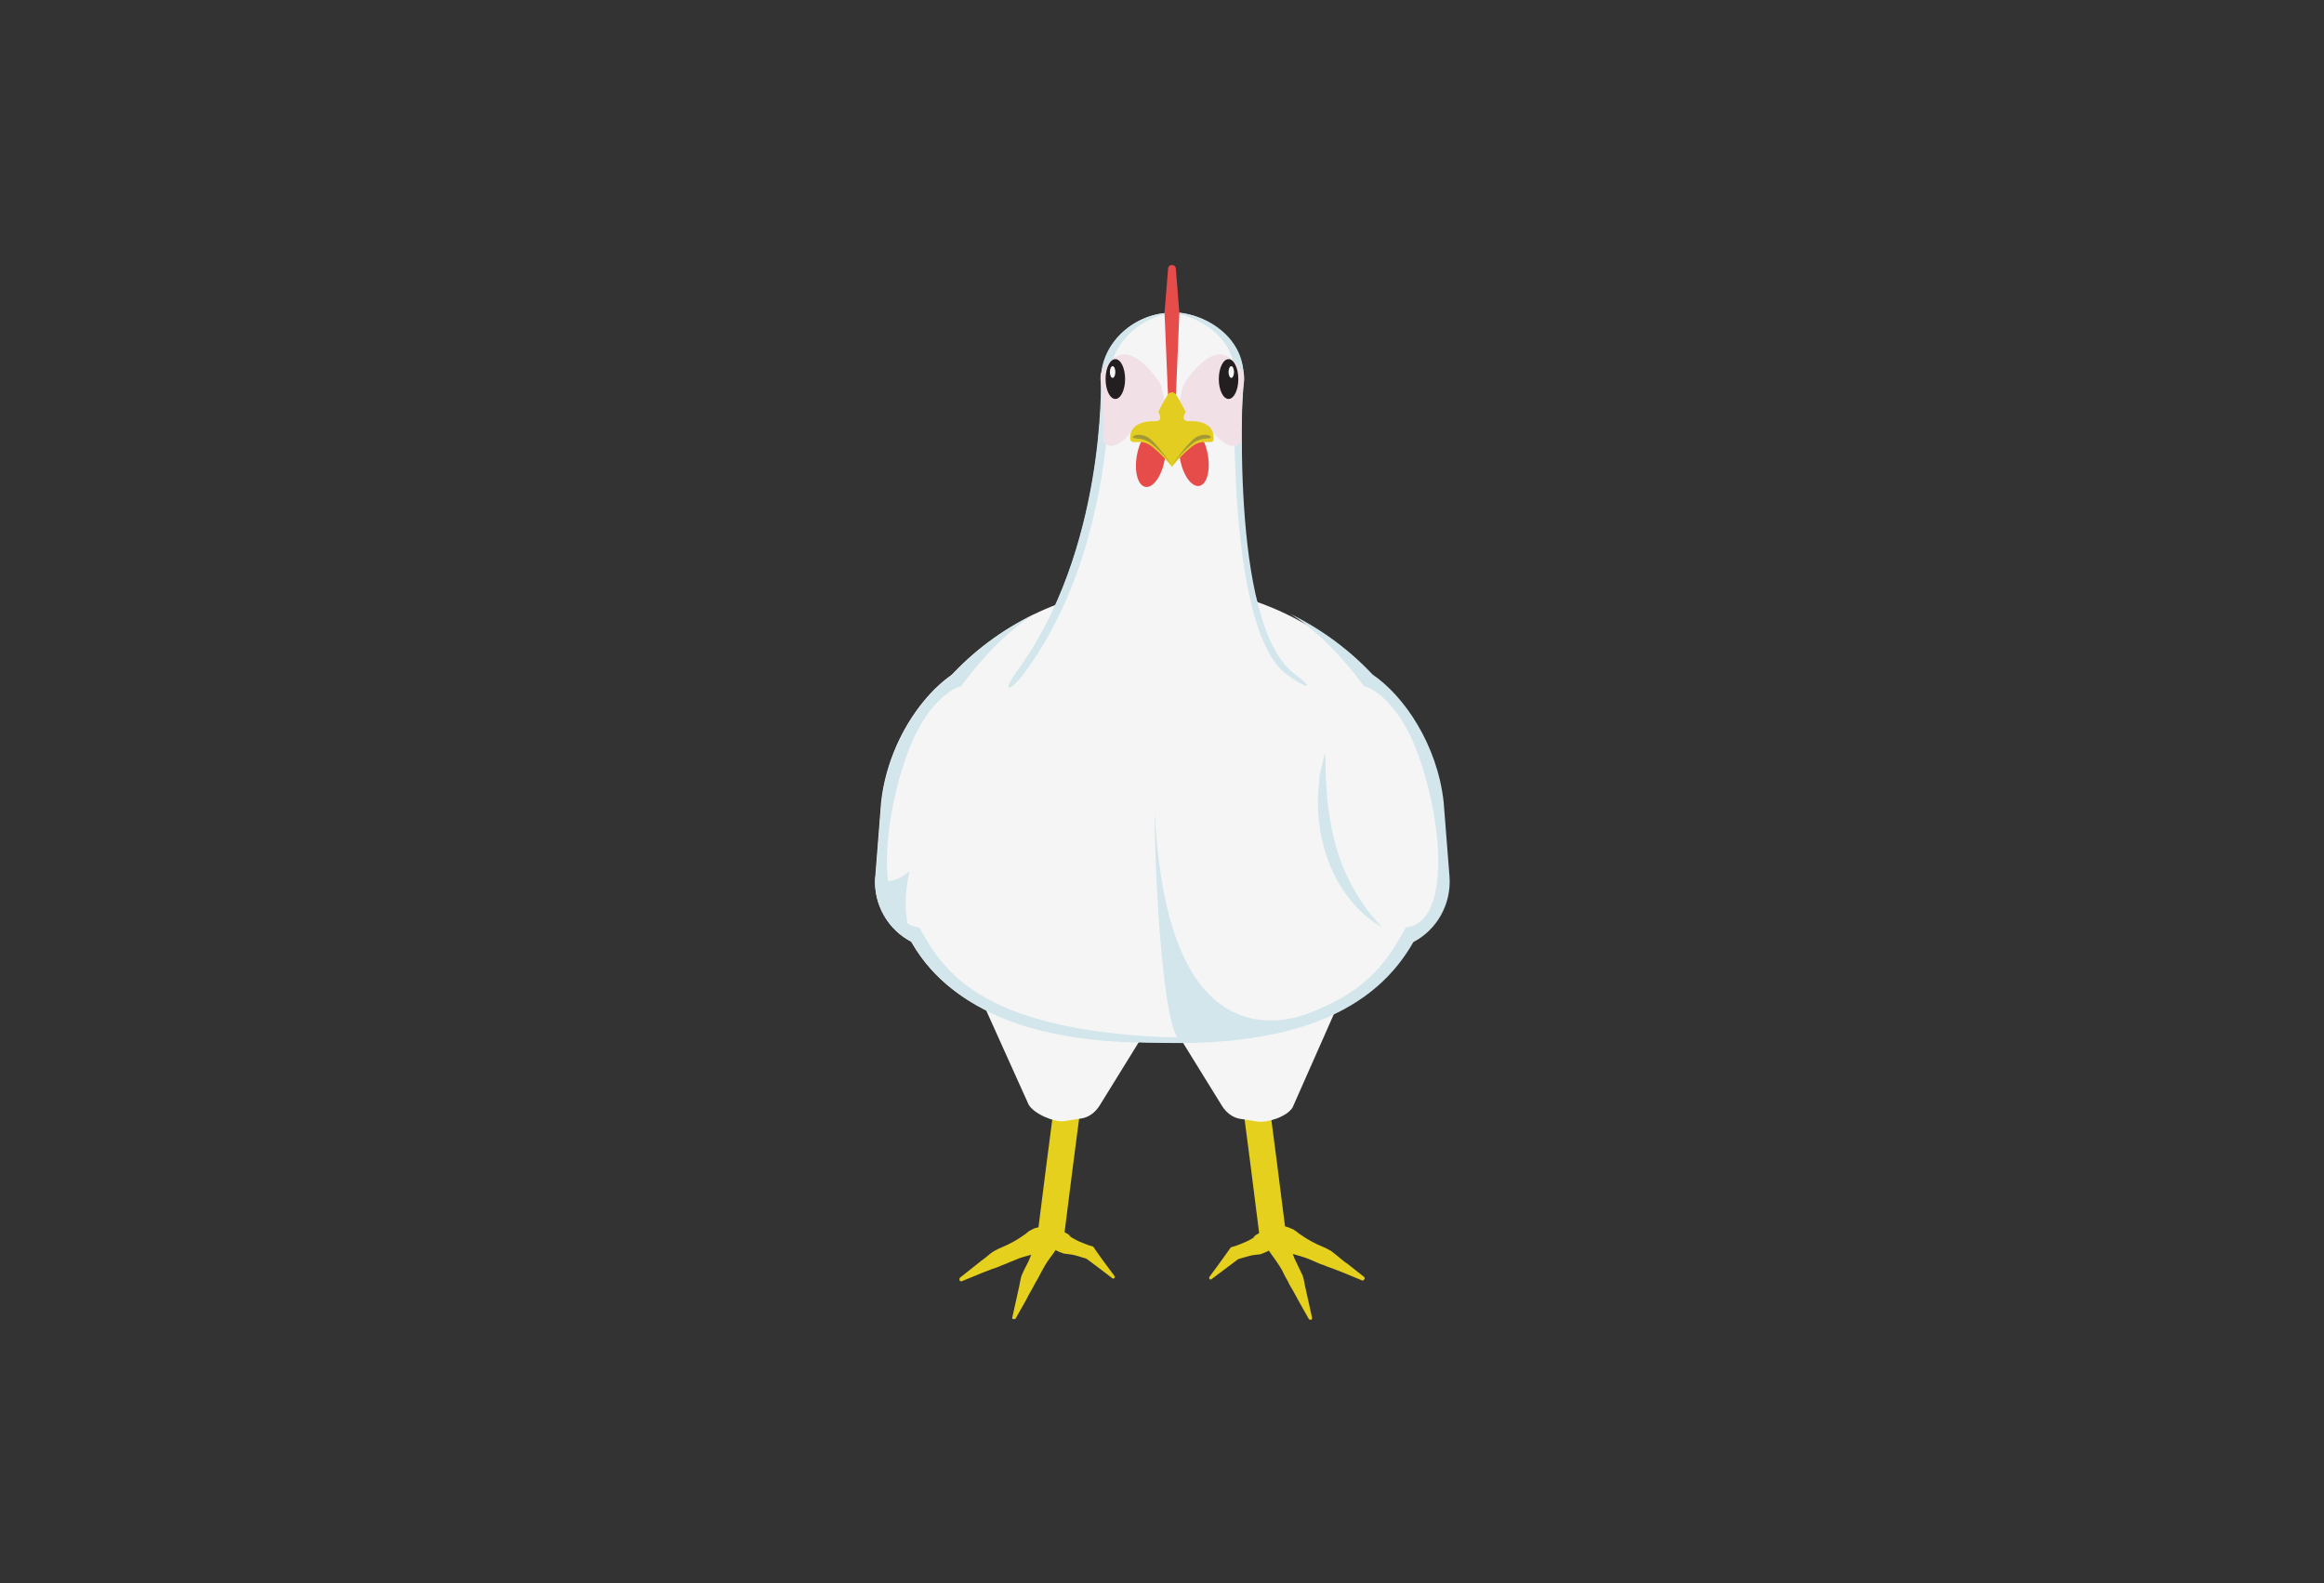 <?xml version="1.0" encoding="utf-8"?>
<!-- Generator: Adobe Illustrator 24.0.3, SVG Export Plug-In . SVG Version: 6.00 Build 0)  -->
<svg version="1.1" xmlns="http://www.w3.org/2000/svg" xmlns:xlink="http://www.w3.org/1999/xlink" x="0px" y="0px"
	 viewBox="0 0 595.3 405.6" style="enable-background:new 0 0 595.3 405.6;" xml:space="preserve">
<rect x="0" y="0" width="595.3" height="405.6" fill="#333333" stroke="none"/>
<style type="text/css">
	.st0{fill:none;stroke:#E5D01D;stroke-width:6.79;stroke-miterlimit:10;}
	.st1{fill:#E5D01D;}
	.st2{fill:#F5F5F5;}
	.st3{fill:#D2E6EB;}
	.st4{fill:#E54C4A;}
	.st5{fill:#F2E0E7;}
	.st6{fill:#231F20;}
	.st7{fill:#E2CD20;}
	.st8{fill:#A49834;}
</style>
<g id="Body">
	<path class="st0" d="M321.1,278.8c0.4,1.4,5.2,39.8,5.2,39.8"/>
	<g>
		<path class="st1" d="M348.9,328l-5.1-2.1c-0.9-0.3-1.7-0.7-2.6-1c-0.9-0.3-1.7-0.6-2.6-1l0.2,0.1c-0.7-0.2-1.5-0.6-2.2-0.9
			c-0.7-0.3-1.4-0.6-2.2-0.9c-1.5-0.5-3-0.9-4.5-1.3l-0.2-0.1c-0.5-0.2-1-0.3-1.5-0.6c-0.5-0.2-0.9-0.5-1.3-0.9
			c-0.4-0.3-0.8-0.8-1-1.4c-0.3-0.6-0.5-1.4-0.5-2.5c0-0.1,0.1-0.2,0.1-0.2c0.9-0.6,1.7-0.9,2.4-1c0.7-0.1,1.2-0.1,1.8,0.1
			c0.5,0.2,1,0.4,1.5,0.6c0.5,0.3,0.9,0.6,1.3,0.9l-0.2-0.1c1.3,0.9,2.6,1.8,4,2.5c0.7,0.4,1.4,0.7,2.1,1c0.7,0.3,1.4,0.6,2.1,1
			l0.2,0.1c0.8,0.5,1.4,1.1,2.2,1.7c0.7,0.6,1.4,1.2,2.2,1.7l4.3,3.4c0.2,0.1,0.2,0.4,0.1,0.6C349.2,328.1,349,328.1,348.9,328z"/>
	</g>
	<g>
		<path class="st1" d="M335.2,337.8l-2.7-4.8c-0.4-0.8-0.9-1.6-1.3-2.4c-0.5-0.8-1-1.6-1.3-2.4l0.1,0.2c-0.4-0.7-0.8-1.3-1.1-2
			c-0.3-0.7-0.7-1.4-1.1-2c-0.8-1.3-1.8-2.6-2.7-3.9l-0.1-0.2c-0.3-0.4-0.6-0.9-0.8-1.4c-0.2-0.5-0.4-1-0.5-1.5
			c-0.1-0.5-0.1-1.1,0.1-1.8c0.2-0.7,0.5-1.4,1.2-2.2c0.1-0.1,0.2-0.1,0.3-0.1c1.1,0.1,1.9,0.4,2.5,0.7c0.6,0.3,1,0.7,1.3,1.2
			c0.3,0.4,0.5,0.9,0.7,1.4c0.2,0.5,0.3,1,0.4,1.6l-0.1-0.2c0.5,1.5,0.9,3,1.5,4.4c0.3,0.7,0.7,1.4,1,2.1c0.3,0.7,0.7,1.4,1,2.1
			l0.1,0.2c0.3,0.9,0.4,1.8,0.6,2.7c0.2,0.9,0.4,1.8,0.6,2.7l1.2,5.4c0,0.2-0.1,0.5-0.3,0.5C335.5,338.1,335.3,338,335.2,337.8z"/>
	</g>
	<g>
		<path class="st1" d="M309.8,327.1c1.8-2.4,3.5-4.8,5.3-7.3c0.1-0.2,0.3-0.3,0.5-0.4l0.2,0c1-0.3,2-0.7,2.9-1.1
			c1-0.4,1.9-0.9,2.8-1.5L321,317c0.3-0.3,0.6-0.6,1-0.8c0.3-0.2,0.7-0.4,1.1-0.5c0.4-0.1,0.8-0.2,1.4-0.1c0.5,0.1,1.1,0.3,1.9,0.8
			c0.1,0,0.1,0.1,0.1,0.2c0.1,0.9,0,1.5-0.2,2.1c-0.2,0.5-0.4,0.9-0.7,1.2c-0.3,0.3-0.6,0.5-1,0.7c-0.4,0.2-0.8,0.3-1.2,0.5
			l-0.5,0.2c-1,0.1-2.1,0.2-3.1,0.5c-1,0.3-2,0.5-3,0.9l0.7-0.4c-2.4,1.8-4.8,3.6-7.2,5.4c-0.2,0.1-0.4,0.1-0.5-0.1
			C309.7,327.4,309.7,327.2,309.8,327.1z"/>
	</g>
	<path class="st0" d="M274.1,278.8c-0.4,1.4-5.2,39.8-5.2,39.8"/>
	<g>
		<path class="st1" d="M245.9,327.3l4.3-3.4c0.7-0.6,1.4-1.1,2.2-1.7c0.7-0.6,1.4-1.2,2.2-1.7l0.2-0.1c0.7-0.4,1.4-0.7,2.1-1
			c0.7-0.3,1.4-0.6,2.1-1c1.4-0.7,2.7-1.6,4-2.5l-0.2,0.1c0.4-0.3,0.8-0.7,1.3-0.9c0.5-0.3,0.9-0.5,1.5-0.6c0.5-0.2,1.1-0.2,1.8-0.1
			c0.7,0.1,1.4,0.4,2.4,1c0.1,0.1,0.1,0.2,0.1,0.2c0,1.1-0.2,1.9-0.5,2.5c-0.3,0.6-0.6,1.1-1,1.4c-0.4,0.3-0.9,0.6-1.3,0.9
			c-0.5,0.2-1,0.4-1.5,0.6l-0.2,0.1c-1.5,0.4-3.1,0.8-4.5,1.3c-0.7,0.3-1.4,0.6-2.2,0.9c-0.7,0.3-1.4,0.6-2.2,0.9l0.2-0.1
			c-0.8,0.4-1.7,0.7-2.6,1c-0.9,0.3-1.7,0.7-2.6,1l-5.1,2.1c-0.2,0.1-0.5,0-0.6-0.2C245.7,327.6,245.8,327.4,245.9,327.3z"/>
	</g>
	<g>
		<path class="st1" d="M259.3,337.5l1.2-5.4c0.2-0.9,0.4-1.8,0.6-2.7c0.2-0.9,0.3-1.8,0.6-2.7l0.1-0.2c0.3-0.7,0.6-1.4,1-2.1
			c0.4-0.7,0.7-1.4,1-2.1c0.6-1.4,1.1-2.9,1.5-4.4l-0.1,0.2c0.1-0.5,0.2-1.1,0.4-1.6c0.2-0.5,0.4-1,0.7-1.4c0.3-0.5,0.7-0.9,1.3-1.2
			c0.6-0.3,1.3-0.6,2.5-0.7c0.1,0,0.2,0,0.3,0.1c0.7,0.9,1.1,1.6,1.2,2.2c0.2,0.7,0.2,1.2,0.1,1.8c-0.1,0.5-0.3,1-0.5,1.5
			c-0.2,0.5-0.5,0.9-0.8,1.4l-0.1,0.2c-0.9,1.3-1.9,2.5-2.7,3.9c-0.4,0.7-0.8,1.4-1.1,2c-0.4,0.7-0.7,1.4-1.1,2l0.1-0.2
			c-0.4,0.8-0.9,1.6-1.3,2.4c-0.5,0.8-0.9,1.6-1.3,2.4l-2.7,4.8c-0.1,0.2-0.4,0.3-0.6,0.2C259.3,337.9,259.2,337.7,259.3,337.5z"/>
	</g>
	<g>
		<path class="st1" d="M285,327.5c-2.4-1.8-4.8-3.7-7.2-5.4l0.7,0.4c-1-0.3-2-0.6-3-0.9c-1-0.3-2.1-0.3-3.1-0.5l-0.5-0.2
			c-0.4-0.1-0.8-0.3-1.2-0.5c-0.4-0.2-0.7-0.4-1-0.7c-0.3-0.3-0.6-0.6-0.7-1.2c-0.2-0.5-0.3-1.1-0.2-2.1c0-0.1,0.1-0.2,0.1-0.2
			c0.8-0.5,1.4-0.7,1.9-0.8c0.5-0.1,1,0,1.4,0.1c0.4,0.1,0.8,0.3,1.1,0.5c0.4,0.2,0.7,0.5,1,0.8l-0.5-0.2c0.9,0.5,1.8,1.1,2.8,1.5
			c1,0.4,1.9,0.8,2.9,1.1l0.2,0c0.2,0.1,0.4,0.2,0.5,0.4c1.7,2.5,3.5,4.9,5.3,7.3c0.1,0.2,0.1,0.4-0.1,0.5
			C285.3,327.6,285.1,327.6,285,327.5z"/>
	</g>
	<path class="st2" d="M252.1,257.7l11.4,25.3c1.5,2.5,6.9,4.6,9.1,4.2l4.5-0.7c1.8-0.3,3.5-1.5,4.7-3.5l10.2-16.5"/>
	<path class="st2" d="M342.6,257.7l-11.5,26c-1.5,2.5-6.8,4-9,3.6l-4.5-0.7c-1.8-0.3-3.5-1.5-4.7-3.5l-10.2-16.5"/>
	<g>
		<path class="st2" d="M368.8,217.9c0,9.4-7.7,23.5-7.7,23.5c-10.8,19-34.2,25.2-63.8,25.2c-29.5,0-52.8-6.2-63.7-25
			c0,0-7.8-14.2-7.8-23.6c0-37.6,32-68,71.4-68S368.8,180.4,368.8,217.9z"/>
	</g>
	<g>
		<path class="st2" d="M240.1,243.1L240.1,243.1c-9.5-0.7-16.6-9.1-15.9-18.5l1.5-19.1c2.2-20.2,17.5-36.4,26.9-35.7l-7.9,13.3
			c9.5,0.7,16.6,9.1,15.9,18.5l-2,25.5C257.9,236.7,249.6,243.9,240.1,243.1z"/>
		<path class="st3" d="M233.7,241.4c-6.1-3-10.1-9.6-9.5-16.8c0,0,3.4,3.3,8.8-1.5C230.1,235.3,234.4,241.7,233.7,241.4z"/>
		<path class="st2" d="M354.6,243.1L354.6,243.1c9.5-0.7,16.6-9.1,15.9-18.5l-1.5-19.1c-2.2-20.2-17.5-36.4-26.9-35.7l7.9,13.3
			c-9.5,0.7-16.6,9.1-15.9,18.5l2,25.5C336.8,236.7,345.1,243.9,354.6,243.1z"/>
	</g>
	<g>
		<path class="st3" d="M339.4,192.8c0.2,2.1,0.1,4.1,0.2,6.2l0.2,3c0.1,1,0.1,2,0.2,3c0.1,1,0.2,2,0.4,3c0.1,1,0.3,2,0.5,3
			c0.3,2,0.8,3.9,1.3,5.8c1.1,3.8,2.6,7.5,4.6,11c2,3.5,4.3,6.8,7.3,9.7c-3.7-1.9-6.8-5-9.3-8.4c-2.5-3.4-4.3-7.4-5.5-11.4
			c-0.3-1-0.5-2.1-0.8-3.1c-0.1-0.5-0.2-1-0.3-1.6l-0.2-1.6c-0.3-2.1-0.4-4.2-0.4-6.3c0-2.1,0.3-4.2,0.4-6.3
			C338.5,196.8,338.9,194.8,339.4,192.8z"/>
	</g>
	<path class="st3" d="M371.3,224.6l-1.5-19.1c-1.6-14.7-10.1-27.2-18.2-32.7c-6-6.4-13.2-11.7-21.2-15.6c5.8,3.4,12.8,10.1,19,18.6
		c3.6,0.8,9.6,6.3,13.3,16c6.9,17.8,9.2,44.6-2.6,45.8c-6.8,12.3-16.4,29.6-79.8,28.4c52.3,5.5,72.7-8.8,81.7-24.6c0,0,0,0,0.1-0.1
		C368,238.2,371.8,231.7,371.3,224.6z"/>
	<path class="st3" d="M224.3,224.6l1.5-19.1c1.6-14.7,10.1-27.2,18.2-32.7c6-6.4,13.2-11.7,21.2-15.6c-5.8,3.4-12.8,10.1-19,18.6
		c-3.6,0.8-9.6,6.3-13.3,16c-6.9,17.8-9.2,44.6,2.6,45.8c6.8,12.3,17.5,29.5,80.9,28.3c-52.3,5.5-73.8-8.8-82.8-24.6
		c0,0,0,0-0.1-0.1C227.6,238.2,223.7,231.7,224.3,224.6z"/>
	<path class="st3" d="M295.8,208.2c-0.3,4.9,1.5,58.3,6.9,58.3c22.3,0,40.8-10.7,40.8-10.7S299.6,285.5,295.8,208.2z"/>
</g>
<g id="Head">
	<path class="st2" d="M260.5,172.1c22.9-31.2,21.6-74.9,21.6-74.9c0-9.5,8.7-17.1,18.2-17.1c0,0,0.1,0,0.1,0c0,0,0.1,0,0.1,0
		c8.9,0,17.2,6.8,18.1,15.6c0.1,0.5,0.1,1,0.1,1.6c0,0-0.8,6.3-0.7,15.9c0.2,16.7-1.4,39.2,13.2,59c8.2,11.1-22.1,8.8-35.3,1.2
		C282.6,180.9,252.3,183.2,260.5,172.1z"/>
	<g>
		<path class="st3" d="M260.4,172.1c22.9-31.2,21.6-74.9,21.6-74.9c0-9.5,8.7-17.1,18.2-17.1c0,0,0.1,0,0.1,0c0,0,0.1,0,0.1,0
			c0.4,0,0.7,0,1,0c-9.1,0.5-17.2,8-17.2,17.1c0,0,1.4,43.7-21.6,74.9C258.9,177.2,256.3,177.8,260.4,172.1z"/>
	</g>
	<g>
		<path class="st3" d="M331.7,172.7c-17.2-12.5-13.2-76.7-13.2-76.7c0-9.5-9.5-16.1-19-16.1c0,0-0.1,0-0.1,0c0,0-0.1,0-0.1,0
			c-0.4,0-0.7,0-1,0c9.1,0.5,18,6.9,18,16.1c0,0-2.6,64.9,13.2,76.7C334.6,176.5,337.3,176.9,331.7,172.7z"/>
	</g>
	<path class="st4" d="M300.2,67.9L300.2,67.9c-0.6,0-1,0.4-1,1l-0.9,11.2l0.9,21.5c0,0.5,0.4,1,1,1h0c0.5,0,1-0.4,1-1l0.9-21.5
		l-0.9-11.2C301.2,68.3,300.8,67.9,300.2,67.9z"/>
	<path class="st5" d="M309.5,109.1c0,0-10.9,5.5-6.4-10.4c0.1-0.4,4.6-7.4,8.9-7.9c2.7-0.3,5.1,2.5,6.5,4.8c0.1,0.5,0.1,1,0.1,1.6
		c0,0-0.8,6.3-0.7,15.9C316,115.7,312.5,113.5,309.5,109.1z"/>
	<g>
		<ellipse class="st6" cx="314.7" cy="97.1" rx="2.5" ry="5.1"/>
		<ellipse class="st2" cx="315.4" cy="95.3" rx="0.7" ry="1.5"/>
	</g>
	<path class="st5" d="M291,109.1c0,0,10.9,5.5,6.4-10.4c-0.1-0.4-4.6-7.4-8.9-7.9c-2.7-0.3-5.1,2.5-6.5,4.8c-0.1,0.5-0.1,1-0.1,1.6
		c0,0,0.8,6.3,0.7,15.9C284.4,115.7,287.9,113.5,291,109.1z"/>
	<g>
		
			<ellipse transform="matrix(0.983 -0.182 0.182 0.983 -16.191 57.569)" class="st4" cx="305.9" cy="117.1" rx="3.6" ry="7.6"/>
		
			<ellipse transform="matrix(0.182 -0.983 0.983 0.182 126.025 385.626)" class="st4" cx="294.7" cy="117.1" rx="7.6" ry="3.6"/>
	</g>
	<g>
		<path class="st7" d="M300.2,119.6c0,0-1.9-2.6-5.1-5.2c-2.9-2.4-5.5,0-5.6-2.1c-0.1-3.8,3.9-4.4,5.8-4.4c0.9,0,2.8,0.2,1.4-2.4
			c0,0,1.5-3,2.5-4.5c0.2-0.3,0.6-0.5,1-0.5l0,0c0.4,0,0.8,0.2,1,0.5c1,1.5,2.5,4.5,2.5,4.5c-1.4,2.6,0.5,2.4,1.4,2.4
			c2-0.1,5.9,0.6,5.8,4.4c0,2.1-2.6-0.3-5.6,2.1C302.1,117,300.2,119.6,300.2,119.6z"/>
		<g>
			<path class="st8" d="M310.2,112c0,0.6-2.2-0.1-4.4,1.4c-2.8,2-5.6,5.8-5.6,5.8s3.7-5.4,5.9-7C308,110.9,310.2,111.4,310.2,112z"
				/>
			<path class="st8" d="M290.2,112c0,0.6,2.2-0.1,4.4,1.4c2.8,2,5.6,5.8,5.6,5.8s-3.7-5.4-5.9-7C292.4,110.9,290.2,111.4,290.2,112z
				"/>
		</g>
	</g>
	<g>
		<ellipse class="st6" cx="285.7" cy="97.1" rx="2.5" ry="5.1"/>
		<ellipse class="st2" cx="285" cy="95.3" rx="0.7" ry="1.5"/>
	</g>
</g>
</svg>
